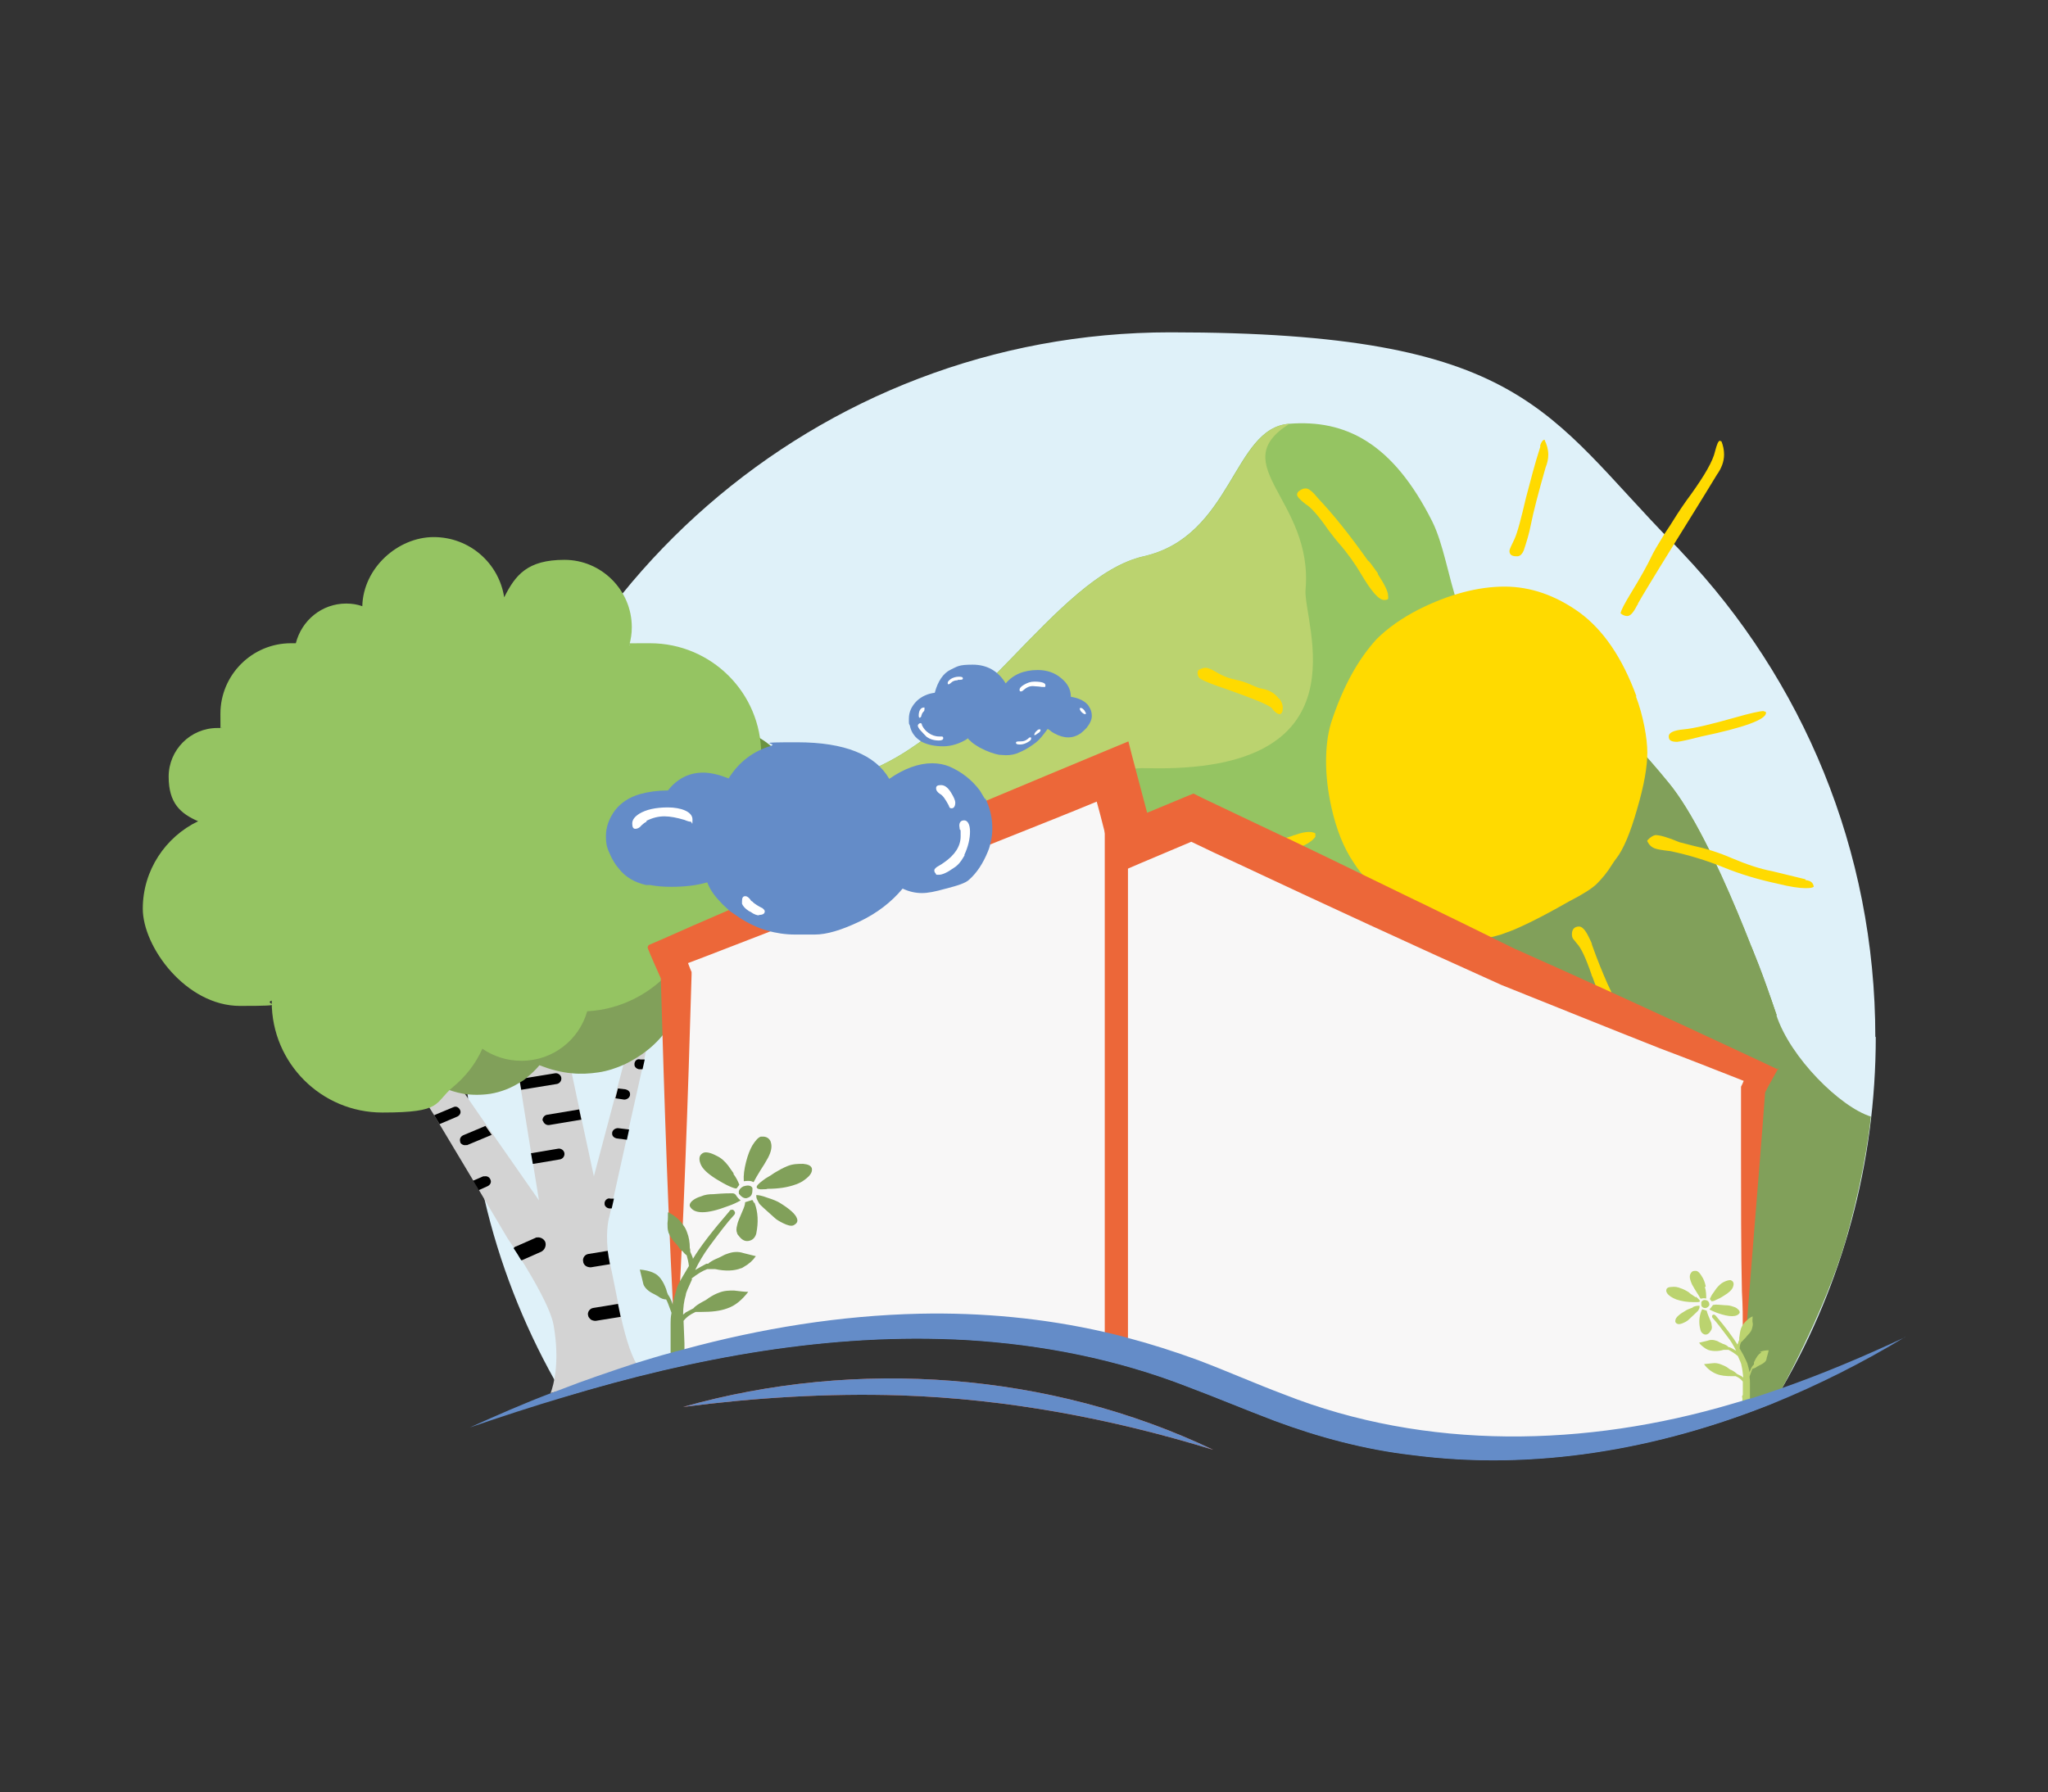 <?xml version="1.0" encoding="UTF-8"?>
<svg data-bbox="32 74.5 395 252.875" viewBox="0 0 459 401.8" xmlns="http://www.w3.org/2000/svg" data-type="ugc">
    <rect x="0" y="0" width="459" height="401.8" fill="#333333" stroke="none"/>
    <g>
        <path d="M271.9 325c-22.8-7-46.2-11.4-70.1-12.2-16.3-.5-32.5.5-48.7 2.6 38.9-11 82.3-7.8 118.8 9.6Z" fill="#ec6739"/>
        <path d="M420.4 232.4c0 28.6-7.6 55.5-20.9 78.6-.7 1.2-1.4 2.3-2.1 3.5-25.6 10.3-53.4 15.2-80.9 11.6-10.5-1.2-21-4-30.9-7.7-6.6-2.5-13-5.2-19.4-7.6-15.9-6.2-32.7-9.5-49.7-10.5-30.6-1.7-60.9 4-90.1 12.8-.3-.4-.5-.8-.8-1.3 0-.1-.1-.2-.2-.4-.4-.7-.8-1.3-1.1-2-7.1-12.7-12.4-26.3-15.7-40.5l-.6-2.4-.5-2.3c-.5-2.7-1-5.4-1.4-8.2-.1-.8-.2-1.6-.4-2.4-.3-2.2-.5-4.4-.8-6.7 0-.5 0-1-.1-1.5-.4-4.3-.5-8.6-.5-12.9 0-7.8.6-15.5 1.7-23 11.1-76.4 76.9-135 156.3-135s84.1 18.1 112.7 47.3c.7.7 1.4 1.4 2.1 2.2 26.8 28.3 43.2 66.5 43.2 108.5Z" fill="#dff1f9"/>
        <path d="M152 205.3c2.4-3.7 16.7-24.1 40.1-31.6 25.8-8.2 44.3-44.5 64.2-49 19.9-4.5 20-28.8 32.6-29.7 12.6-1 23.2 4.2 32.1 21.9 5 10.1 4.3 28.8 17.9 32.2 13.6 3.3 23.9 12.7 35.1 26.4 10.4 12.6 22.5 47.1 24.2 52.1l-246.1-22.2Z" fill="#95c462"/>
        <path d="M256.9 172.2c-22.4-.6-18.4 35.8-17.7 41l-87.1-7.9c2.4-3.7 16.7-24.1 40.1-31.6 25.8-8.2 44.3-44.5 64.2-49 19.9-4.5 20-28.8 32.6-29.7-14.7 9.2 5.4 17.1 3.6 37.2-.6 7.3 14.4 41.3-35.6 40Z" fill="#bbd36f"/>
        <path d="M267 215.7c1.3-3.9 10-25.9 34.7-16.3 28.2 11 39.5-7 33.6-18-5.9-11.1-15.4-29.8 3.6-32.3 13.6 3.3 23.9 12.7 35.1 26.4 10.4 12.6 22.5 47.1 24.2 52.1L267 215.7Z" fill="#81a05a"/>
        <path d="M294.9 186.9c-.4-.3-.9-.4-1.6-.4s-1.8.2-3.1.7c-.2 0-.4.1-.6.2-2.2.7-4.2 1.3-6.1 1.8l3.8 1.8h.1c2.8-.6 4.8-1.3 6.1-2.2.6-.4 1-.8 1.3-1.2v-.7Zm-8.3-30.3c-.9-1.2-2.1-1.9-3.7-2.2-.7-.1-1.4-.4-2.3-.8-1.3-.6-2.5-1-3.6-1.2-1.5-.3-3.1-.9-4.7-1.9-.9-.5-1.6-.8-2.1-.8s-1 .2-1.6.5c-.1.2-.2.4-.2.6 0 .6.2 1.1.7 1.4.8.5 2.8 1.3 6.1 2.4 5.6 2 8.9 3.3 9.8 4.1.2.3.5.7 1.2 1.2.2.1.4.2.6.2.5-.1.7-.6.7-1.4s-.3-1.4-.7-2Zm22.2-28.1c-1.3-1.8-2-2.8-2.2-2.8-4.1-5.8-7.8-10.4-11.2-14-1.2-1.5-2.1-2.2-2.7-2.2s-.8.1-1.3.4c-.5.3-.7.6-.7 1s.6 1.1 1.9 2.1c1.2.7 2.9 2.6 5.1 5.8.8 1 1.5 2 2.3 2.9 2.1 2.4 3.7 4.7 5 6.9 2.3 3.9 4 5.9 5.2 5.9s.9-.4.9-1c0-.9-.8-2.5-2.3-4.8Zm58 27.7c-3.2-8.8-7.5-15-12.8-18.9-5.3-3.8-10.9-5.8-16.8-5.8s-12.4 1.7-19.2 5.1c-3.7 1.9-6.9 4.1-9.5 6.7-4.2 4.6-7.6 10.8-10.2 18.8-.8 2.7-1.1 5.6-1.1 8.7s.4 6.6 1.2 10.2c1.1 4.9 2.7 9 5 12.4 1 1.6 2.2 3 3.5 4.3.8.8 1.6 1.5 2.2 2.3l1.5 1.5 20 9.2c1.8-.1 3.7-.6 5.8-1.2 1.4-.5 2.8-1 4.3-1.7 3.1-1.4 6.7-3.3 10.9-5.7 3.1-1.6 5.2-2.9 6.3-4s2.3-2.5 3.4-4.3c.3-.5.6-.9.9-1.3 1.6-2 3.2-5.8 4.7-11.1 1.6-5.4 2.3-9.6 2.3-12.7s-.9-8.3-2.6-12.7Zm-20.5-57.6h-.2c-.3 0-.6.4-.9 1.2v.4c-1.2 3.7-2.2 7.6-3.2 11.4-1.1 4.7-1.9 7.8-2.6 9.3-.7 1.4-1.1 2.3-1.1 2.6 0 .8.5 1.2 1.5 1.2h.4c.6-.1 1-.6 1.3-1.3.6-1.8 1.2-3.7 1.6-5.8.6-3 1.7-7.2 3.3-12.8.4-1 .6-1.9.6-2.9 0-1.1-.3-2.2-.8-3.2Zm14.9 123.9c-.3-.6-.6-1.3-.9-1.9-1.1-2.5-2.3-5.4-3.5-8.8 0-.3-.3-.9-.8-1.9-.7-1.4-1.4-2.2-2.1-2.2-1 0-1.6.6-1.6 1.7s.4 1.1 1.1 2.1c.9.9 2 3.2 3.3 7 0 .2.1.3.2.5.7 1.9 1.3 3.6 1.9 4.9l3.7 1.7c-.3-.8-.8-1.8-1.3-3.1ZM385.7 99c0-.1-.1-.2-.2-.2-.4 0-.7.8-1.1 2.3-.5 2.3-2.4 5.5-5.4 9.7-1.5 2-2.9 4.1-4.2 6.2-.6 1-1.2 1.8-1.7 2.6-1.6 2.6-2.6 4.3-3 5.2-.9 1.9-2.4 4.6-4.6 8.2-1.4 2.3-2.2 3.8-2.3 4.5.5.4 1 .6 1.5.6.7 0 1.4-.8 2.2-2.4.1-.1.2-.2.2-.4.6-1.1 3.3-5.6 8.2-13.5 2.6-4.2 5.8-9.3 9.5-15.4 1-1.4 1.6-2.9 1.6-4.5 0-1-.2-2-.6-3Zm18.9 98.1-7.4-1.8c-2.7-.5-5.7-1.5-9-2.9-3-1.3-5.9-2.2-8.7-2.8l-3.1-.8c-2.6-1.1-4.4-1.6-5.4-1.6-.5.1-1.2.5-1.8 1.2v.2c.4.8.9 1.3 1.7 1.6.5.2 1.7.4 3.5.6 4.2.9 8.1 2.1 11.8 3.6 3.9 1.6 8 2.8 12.2 3.7 2.8.7 4.9 1 6.2 1s1.5-.1 1.9-.3c-.1-.9-.7-1.4-1.8-1.5Zm-9.3-37.7c-.9 0-3.1.5-6.6 1.5-5.3 1.5-9.1 2.4-11.3 2.6-2.2.2-3.4.7-3.4 1.6s.6 1.2 1.9 1.2c.9-.1 2.7-.5 5.4-1.2 9.6-2 14.5-3.8 14.5-5.3 0-.2-.1-.3-.4-.3Z" fill="#ffda00"/>
        <path d="m94.8 245.9.7 1.2 1.8 2.9 1.2 2 7.6 12.7 1.2 2 6.4 10.8s.5.8 1.4 2.1c.5.7 1.1 1.7 1.7 2.7 2.8 4.5 6.7 11.2 7.3 14.9 1.4 8.3 0 13.2-.7 15.1l19.9-5.5c-1.6-2.3-2.9-6-4.2-11.9-.2-1-.4-2-.6-2.9-.7-3.4-1.3-6.7-1.8-8.8-.2-1.1-.4-2.1-.5-3-.5-4.9.4-7.6.4-7.6l.4-1.8.5-2.3 2.9-13.1.5-2.3 3-13.4.5-2.3.4-1.9v-.4l-4.1.1-.9 3.2-1.4 5.3-.6 2.3-4.7 17.7-2.8-13-.5-2.3-1.7-8-.2-.8-5.1-2.6-6.7 3.2.2 1.4v.7c.1 0 .4 1.6.4 1.6l2.3 14.3.4 2.3 1.4 8.6-10.6-15.2-1.4-2-4.9-7.1-.7-1-1.7-.9-.8-.5-1.5.8-4.2 2.2Z" fill="#d3d3d3"/>
        <path d="m377.2 206.3 15.3 5.9s2.6 5.8 5.6 15.3c3.1 9.6 14.4 20.7 21.2 22.8 0 0-1 11.5-5.6 27.6s-15.6 35.7-15.6 35.7l-13.7 3.1-25.2-76.2 2.7-25.1 15.3-9.1Z" fill="#81a05a"/>
        <path d="M142.2 238.7c0 .5.5.9 1 1h.8c0 .1.5-2.2.5-2.2h-1c-.6-.2-1.2.2-1.3.9v.3Z" fill="#000000"/>
        <path d="m137.9 246.2 2 .3c.6 0 1.2-.4 1.3-1v-.3c0-.5-.5-.9-1-1l-1.7-.2-.6 2.3Z" fill="#000000"/>
        <path d="M137.2 254.2c0 .5.5.9 1 1l2.3.3.5-2.3-2.5-.3c-.6 0-1.2.4-1.3 1v.3Z" fill="#000000"/>
        <path d="M135.5 269.9c0 .5.5.9 1 1h.6l.5-2.2h-.8c-.6-.2-1.2.3-1.3.9v.3Z" fill="#000000"/>
        <path d="M131.8 294.8c0 .4.3.7.6 1 .3.2.7.3 1.1.3l5.6-.9c-.2-1-.4-2-.6-2.9l-5.5.9c-.8.1-1.4.9-1.2 1.7Z" fill="#000000"/>
        <path d="M130.7 282.8c0 .4.3.8.6 1 .3.2.7.3 1.1.3l4.3-.7c-.2-1.1-.4-2.1-.5-3l-4.3.7c-.8.1-1.4.9-1.2 1.7Z" fill="#000000"/>
        <path d="m106.1 264.8 1.2 2 2-.9c.6-.3.9-.9.6-1.5-.2-.5-.7-.8-1.3-.7h-.3l-2.3 1Z" fill="#000000"/>
        <path d="M103.1 256c.2.5.8.8 1.3.7h.3l5.5-2.3-1.4-2-5 2.1c-.6.3-.9.9-.6 1.6Z" fill="#000000"/>
        <path d="M119.4 260.9h.2l5.9-1c.6-.1 1.1-.7 1-1.4-.1-.6-.7-1.1-1.4-1l-5.9 1h-.2l.4 2.3Z" fill="#000000"/>
        <path d="M121.7 251.2c.1.6.7 1.1 1.4 1l7.2-1.2-.5-2.3-7.2 1.2c-.6.1-1.1.7-1 1.4Z" fill="#000000"/>
        <path d="m116.8 244.3 8-1.3c.6-.1 1.1-.7 1-1.4-.1-.6-.7-1.1-1.4-1l-8 1.3.4 2.3Z" fill="#000000"/>
        <path d="m97.3 250 1.2 2 4-1.7c.6-.3.9-.9.6-1.5-.3-.6-.9-.9-1.5-.6l-4.3 1.8Z" fill="#000000"/>
        <path d="M115.1 279.8c.5.7 1.1 1.7 1.7 2.7h.2l4.3-1.9c.8-.4 1.2-1.4.9-2.2-.3-.7-1.1-1.1-1.8-1-.1 0-.3 0-.4.1l-4.3 1.9c-.2 0-.4.2-.6.4Z" fill="#000000"/>
        <path d="m166.2 207.6-17.7 7.7 4.8 7.1c-1.2 5.2-4.2 9.9-8.3 13.1-1.5 1.2-3.2 2.2-5 3.1-1.8.8-3.8 1.5-5.9 1.8-2 .3-4 .4-5.9.2-2.5-.2-5-.9-7.3-1.8-.9 1.1-1.9 2-3 2.9-.4.4-.9.7-1.3.9-2 1.3-4.3 2.2-6.7 2.6-2 .3-4.1.3-6 0-1.7-.3-3.3-.8-4.8-1.5-5.1-2.4-9-7.3-10-13.3-1.6-9.8 5-19.1 14.8-20.7 1.3-.2 2.5-.3 3.7-.2 2.7-8 9.7-14.4 18.6-15.9 7.2-1.2 14.2 1 19.3 5.4.5-2.1 1.4-4 2.7-5.7-.7-.8-1.4-1.6-2-2.5 3.6 1.2 11.3 2.9 11.3 2.9l5.4 6.1 3.1 7.7Z" fill="#81a05a"/>
        <path d="M172.1 195c.3.5.5 1 .7 1.5l-17-17.9-12.5 2.1c0-8.5 6.2-16.1 15-17.5 9.7-1.6 18.9 5 20.6 14.7 1.1 6.7-1.7 13.2-6.7 17.1Z" fill="#6b9340"/>
        <path d="M171.6 180.9c-.3-2.1-.9-4.1-1.7-5.9.5-1.9.7-3.9.7-5.9 0-13.8-11.2-24.9-24.9-24.9s-3.2.2-4.7.5c.4-1.3.6-2.7.6-4.1 0-8.3-6.8-15.1-15.1-15.1s-11 3.4-13.5 8.4c-1.2-7.7-7.8-13.5-15.8-13.5s-15.8 6.9-16 15.5c-1.1-.4-2.3-.6-3.6-.6-5.5 0-10 3.8-11.3 8.9h-1.1c-8.7 0-15.8 7.1-15.8 15.8s.1 2.2.3 3.2h-1c-6 0-10.9 4.9-10.9 10.9s2.7 8.3 6.6 10c-7.3 3.5-12.4 11-12.4 19.6s9.7 21.8 21.8 21.8 4.9-.4 7.1-1.2v.3c0 13.7 11.1 24.8 24.8 24.8s11.5-2.1 15.8-5.7c2.8-2.3 5.1-5.2 6.6-8.6 2.5 1.7 5.5 2.7 8.8 2.7 7 0 12.9-4.7 14.7-11.1 7.7-.4 14.5-4.1 19.2-9.6l-1.8-2.7 5.2-2.3c.2-.5.5-.9.7-1.4 10.1-3.9 17.2-13.7 17.2-25.2s-.1-3-.4-4.4Z" fill="#95c462"/>
        <path d="m152.7 306.2-.6-10.2-.6-17.2v-65.7l97.1-39.7 4.8 12.3 12.8-2.9 129.3 57-2.3 5.7-1.9 47-.3 5.6-1.5 4.1 2.3 5.5v6.6l-19.3 5.8-26.5 3.2s-23.5-.1-23.7 0c-.1.1-15.6-2.4-15.6-2.4l-22.1-7.6-36.2-11.9s-40-5.4-40.1-5.4-17 1.9-17 1.9-24.8 3.6-24.9 3.6-12.6 2.6-12.6 2.6l-1 2Z" fill="#f8f7f7"/>
        <path d="M157.5 180.1v11.3H141v-11.3h16.5Z" fill="#dff1f9"/>
        <path d="M398.6 239.4c-.7 1.3-2.2 3.9-3 5.5-1.3 17.8-4.4 53.9-4.2 54.3.2.5 0-1.5 0-.7 0 .7-.8 1.1-.9 1.8-.1-4.9.2-.8.1-1.5v-.2c0-3.5 0-5.6-.2-9.1-.2-7.6-.2-22.7-.2-30.3v-15.6l.3-.6.3-.7c-6.1-2.4-12.4-4.9-18.8-7.3-11.9-4.7-24-9.6-35.5-14.2-19.8-8.9-39.5-18-59.1-27.2-3.5-1.6-6.9-3.2-10.4-4.9l-11.6 4.9-2.8 1.2-2.6 1.1c-.5-1.8-1.5-5.9-2.6-10.1-.5-2.1-1.1-4.2-1.6-6.1-6.5 2.7-13.1 5.3-19.6 7.9l-4.5 1.8-4.3 1.7h-.1v-4.6c0-1.6-.4-2.5-1.3-2.5s-1.1.4-1.1 1.2 0 .5.1.8c.1.6.2 1.1.2 1.6 0 2.2-1.3 4.2-3.8 5.9-12.8 5.1-26.7 10.6-39.8 15.7-6 2.3-11.8 4.6-17.4 6.7l.5 1.3.3.7v.6c-.8 27.7-1.8 56.7-3.4 84.4v1.9c-.1 0-.2-1.8-.2-1.8-1.6-27.4-2.5-56.2-3.3-83.7-.8-1.8-2.2-4.9-2.9-6.7-.1-.3 0-.6.3-.8l2.8-1.2c4.7-2.1 9.5-4.2 14.4-6.3.6-.3 1.2-.5 1.9-.8.5-.2 1.2-.2 1.7.1l1.4.9c1.1.6 1.9 1 2.3 1 .9 0 1.3-.3 1.3-.8s-.2-.5-.7-.7c-1.3-.7-2.1-1.3-2.5-1.9 17.3-7.5 35.2-15.2 52.7-22.5 9.1-3.8 18.1-7.6 26.8-11.2l5.3-2.2c.6 2.5 2.7 10.3 4.2 16 4.4-1.8 9.8-4.1 10.4-4.3l2 1c2.7 1.3 5.5 2.6 8.2 3.9 3.2 1.5 6.5 3.1 9.7 4.6 1.1.5 2.2 1 3.2 1.5 8.8 4.2 17.5 8.5 26.2 12.7.7.3 1.4.7 2.1 1 7 3.4 13.9 6.8 20.8 10.2.1 0 .3.1.5.2.7.3 1.3.6 2 .9 11.7 5.2 23.7 10.7 35.6 16.2 7.1 3.3 14 6.5 20.8 9.7Z" fill="#ec6739"/>
        <path d="M252.8 180.7v120.7h-5.2V180.7h5.2Z" fill="#ec6739"/>
        <path d="m217 150.8-3.2.5-1.7.8-.8 2.8s-1.6 2.6-1.7 2.6l-2.5.4-2 1.3-.3 2.9.4 1.8.7 1 1.7 1.6 2.6.4s3.3-.8 3.4-.8c.1 0 2.8-1.6 3.5-1.6s3.9 1.9 4.1 2 1.8.7 2.5.9 3.8.6 3.8.6 1.4-.2 1.5-.2c.1 0 2-.9 2-.9l1.8-1.5 1.7-3 2.5.4 6.6-1.4.2-2.2s-1.7-1-1.9-1c-.2 0-2.1-.5-2.1-.5s-1.4-3.4-1.6-3.5-2.8-1.6-3.4-1.8c-.6-.2-3.8-.3-4-.2s-2.1.3-2.4.5c-.3.2-3.1 2-3.1 2s-4 .5-4.2.5-1.8-1.9-1.8-1.9l-2.4-2.5Z" fill="#ffffff"/>
        <path d="M380 290.8c-.2-.2-.5-.3-.7-.5-.2-.1-.5-.3-.8-.6-.6-.4-1.2-.7-1.8-.9-.7-.3-1.4-.4-2.1-.3-.6 0-1 .2-1.1.5-.2.5.1 1.1 1 1.7.3.2.7.4 1.2.6 1.2.4 2.4.6 3.9.6h.5c.5 0 .8 0 .9-.2 0-.2-.3-.5-.9-1Zm-.6 2.3c-.8.3-1.3.5-1.6.7-1.4.8-2.2 1.5-2.3 2.1-.1.4 0 .7.5.9.3.1.8 0 1.4-.3.5-.2.9-.5 1.1-.7 1.2-1.1 1.9-1.8 2.1-2l.3-.6v-.5c-.3 0-.8 0-1.5.3Zm2.9-4.7c-.2-1-.5-1.7-.9-2.3-.4-.7-.8-1.1-1.2-1.2h-.4c-.5 0-.8.3-1 .8-.2.6 0 1.3.4 2.2.3.6.7 1.2 1 1.7.4.6.7 1.1.9 1.5h.3c.2-.1.6-.1 1 0 0-.8 0-1.6-.3-2.6Zm.6 3.3c-.1 0-.2-.1-.4-.2-.6-.2-1 0-1.2.4v.6c0 .4.3.6.6.7.4.1.8 0 1.2-.6 0-.4 0-.6-.3-.9Zm.7 5.2c0-.4-.4-1.1-.7-1.9-.2-.5-.3-.8-.4-1.2l-1-.3-.2.4c-.5 1.3-.6 2.7-.2 4.2.1.5.4.8.8 1 .5.2 1 0 1.4-.6.1-.2.2-.3.3-.5.1-.3.1-.6 0-1Zm4.5-9.9c-.4-.1-1 0-1.8.4-.6.3-1.1.8-1.6 1.4l-.7 1c-.4.5-.6 1-.8 1.4l.4.5c.1 0 .5 0 1-.3.5-.2 1.1-.5 1.7-.9 1.2-.7 1.9-1.4 2.1-2 .3-.8.1-1.3-.5-1.5Zm1.3 6.4c-.2-.2-.6-.4-1-.5-.5-.2-1.1-.3-1.7-.3-1.4-.1-2.2-.2-2.5-.1-.2 0-.3 0-.4.2-.3.4-.5.7-.7.8.4.3 1 .5 1.7.8 2.8 1 4.5 1 5.1 0 0-.3 0-.5-.5-.9Zm5.4 9.8c-.7.3-1.2 1.1-1.7 2.2v.5c-.1 0-.3.3-.3.3-.2.2-.4.7-.7 1.4-.1-.6-.3-1.3-.5-2-.2-.5-.5-1.1-.9-1.9l-.8-1.4c0-.5.1-1 .3-1.4.1-.1.4-.3.6-.6l.5-.5c.1-.2.3-.4.5-.6.5-.5.8-1 .9-1.5.1-.4.2-.8.1-1.2s0-.9 0-1.4c-.5.2-.9.5-1.2.8-.4.3-.7.7-1 1.1-.1.2-.3.5-.4.8-.2.6-.3 1.3-.4 2.1v.5l-.2.4c0 .2-.1.4-.2.6-1-1.6-2.6-3.8-4.9-6.5 0 0-.2-.1-.3-.2-.2 0-.4 0-.5.3 0 .1 0 .3.1.4.9 1 2 2.4 3.4 4.3.8 1 1.4 2.1 1.9 3.1-.5-.3-1-.6-1.5-.8h-.2c-.2-.3-.6-.5-1.1-.7-.2 0-.4-.2-.7-.3-.3-.1-.5-.3-.8-.4-.8-.3-1.5-.3-2.3 0l-1.7.4c.4.6 1 1 1.6 1.4.1 0 .2.1.4.2.9.3 2.1.4 3.5 0h1.1c.6.3 1.4.8 2.1 1.4.5 1.1.8 1.8.8 2.1.2.8.3 1.7.4 2.7l-.4-.3-1-.5c-.3-.3-.7-.6-1.3-.9-.2 0-.5-.3-.8-.5-.4-.3-.9-.5-1.4-.7-.7-.3-1.4-.4-2-.3l-1.9.2c.8 1.1 1.8 1.8 2.8 2.2 1 .4 2.1.5 3.5.5h.8c.7.3 1.2.7 1.6 1.2v3c-.2.2-.2.5-.1.7v.4c0 .6.3 1 .7 1.2.5.2.8 0 1-.6 0-.3.1-.5 0-.9v-3.4c0-.4 0-.9-.1-1.5.4-1.1.6-1.7.7-1.8.3 0 .7-.2 1.1-.5.1 0 .3-.2.6-.3.8-.4 1.3-.8 1.4-1.3 0-.3.3-1 .5-2-.7 0-1.4.1-2 .4Z" fill="#bbd36f"/>
        <path d="M181.9 261.8c-.2-.5-.8-.8-1.9-.9-1.1 0-2.3 0-3.5.5-1 .4-1.9.9-2.9 1.5-.6.4-1 .7-1.4.9-.4.2-.8.5-1.2.8-1.1.8-1.5 1.3-1.4 1.6.1.3.6.5 1.5.4.4 0 .7 0 .9-.1 2.4 0 4.5-.3 6.4-1 .8-.3 1.4-.6 1.9-1 1.4-1 1.9-1.9 1.6-2.8Zm-3.3 11.3c-.3-.9-1.6-2.1-3.9-3.5-.5-.3-1.4-.7-2.7-1.1-1.3-.5-2.1-.6-2.5-.6 0 .2 0 .5.1.8.1.3.3.6.5 1s1.4 1.4 3.5 3.3c.4.4 1.1.8 1.9 1.2 1 .5 1.8.7 2.3.5.8-.4 1.1-.9.8-1.6Zm-5.8-17c-.3-.8-.8-1.2-1.6-1.3h-.7c-.6.2-1.2.9-1.9 2-.5.9-1 2.1-1.4 3.7-.4 1.6-.6 3-.5 4.3.7-.1 1.3-.1 1.7 0 0 0 .2.1.5.2.4-.8.9-1.6 1.5-2.6.6-.9 1.2-1.9 1.7-2.8.8-1.5 1-2.7.6-3.7Zm-4.1 10.4c-.2-.7-.9-.9-1.9-.6-.2 0-.4.2-.6.3-.5.4-.7.8-.6 1.2v.2c.7.9 1.4 1.2 2 .9.6-.2.9-.6 1-1.2 0-.4.1-.7 0-.9Zm.2 3.1c0-.3-.2-.5-.3-.6l-1.6.5c0 .6-.3 1.3-.6 2-.6 1.4-1.1 2.5-1.2 3.2-.2.7-.2 1.3 0 1.7 0 .3.3.5.5.8.7.9 1.5 1.2 2.4.9.7-.2 1.2-.8 1.4-1.6.5-2.5.4-4.8-.4-6.9Zm-4.5-6.6-1.2-1.7c-.7-.9-1.5-1.7-2.6-2.2-1.3-.7-2.3-.9-2.9-.7-.9.4-1.2 1.2-.7 2.5.4 1.1 1.6 2.2 3.5 3.4 1 .6 2 1.2 2.9 1.6.9.4 1.5.6 1.7.5l.6-.8c-.3-.8-.7-1.6-1.3-2.4Zm.4 4.8c-.1-.2-.4-.3-.7-.3-.6 0-1.9 0-4.2.2-1 0-1.9.1-2.8.5-.7.2-1.3.5-1.7.8-.7.5-.9 1-.8 1.4.9 1.8 3.8 1.8 8.5 0 1.2-.4 2.2-.9 2.9-1.3-.4-.3-.8-.7-1.2-1.4Zm-9.8 18.8c1.3-1 2.4-1.7 3.5-2.1h1.8c2.3.5 4.3.4 5.8-.2.2 0 .4-.2.6-.3 1.1-.6 2-1.4 2.7-2.4l-2.8-.7c-1.2-.4-2.4-.3-3.7.2-.4.1-.9.4-1.3.6s-.8.4-1.1.5c-.9.4-1.5.8-1.8 1.1h-.4c-.8.4-1.6.9-2.5 1.4.8-1.7 1.8-3.4 3.1-5.2 2.3-3.1 4.1-5.5 5.6-7.1.2-.2.3-.5.2-.7-.2-.4-.4-.6-.8-.5-.2 0-.4.2-.4.3-3.8 4.4-6.6 8-8.2 10.7 0-.3-.2-.6-.3-.9l-.3-.7c0-.4 0-.6-.1-.8 0-1.3-.2-2.5-.6-3.5-.2-.6-.5-1.2-.9-1.7-.7-1.1-1.8-2-3.2-2.8h-.2c0 .9 0 1.6-.1 2.4 0 .7 0 1.4.2 2 0 .2.2.4.3.7.3.6.7 1.2 1.3 1.8.4.4.6.7.8 1 .1.2.4.5.6.7h.1c.4.5.7.8 1 1 .2.7.4 1.5.5 2.4l-1.3 2.2c-.2.4-.5.8-.7 1.2-.4.7-.7 1.4-.8 1.9-.3 1.1-.6 2.1-.8 3v.4c-.4-1.2-.8-1.9-1.1-2.3l-.2-.5-.2-.7c-.7-1.9-1.6-3.1-2.7-3.6-1-.5-2.1-.7-3.2-.8.4 1.7.7 2.8.8 3.3.3.8 1.1 1.6 2.4 2.2.4.2.7.4.9.5.6.5 1.3.7 1.8.7.2.3.6 1.3 1.2 3-.2 1-.2 1.8-.2 2.4v6.4c0 .3 0 .5.2.8.3.9.9 1.3 1.7 1 .7-.3 1.1-1.1 1.2-2.6v-1.2l-.2-5c.7-.9 1.6-1.5 2.7-2h1.3c2.3 0 4.2-.2 5.8-.8 1.8-.6 3.3-1.9 4.7-3.7-1.1 0-2.1-.2-3.2-.3-1.1 0-2.2 0-3.4.5-.6.2-1.4.6-2.3 1.2-.5.4-.9.6-1.3.8-.9.5-1.7 1-2.1 1.5l-1.7.9-.6.5c0-1.6.2-3.1.6-4.4 0-.5.6-1.7 1.4-3.5Z" fill="#81a05a"/>
        <path d="M427 299.7c-9.4 5.7-19.3 10.7-29.6 14.9-25.6 10.3-53.4 15.2-80.9 11.6-10.5-1.2-21-4-30.9-7.7-6.6-2.5-13-5.2-19.4-7.6-15.9-6.2-32.7-9.5-49.7-10.5-30.6-1.7-60.9 4-90.1 12.8-7.1 2.1-14.1 4.4-21.1 6.8 6-2.7 12.1-5.4 18.2-7.7.6-.2 1.3-.5 1.9-.7 5.6-2.2 11.3-4.1 17-6 2.6-.8 5.2-1.6 7.8-2.3.4-.1.9-.2 1.3-.4h.2c.5-.1 1-.3 1.5-.4 17.3-4.7 35-7.6 52.9-8 13.9-.3 27.9 1 41.4 4.1 1.7.4 3.5.8 5.2 1.3 5.3 1.4 10.6 3.1 15.8 5 6.6 2.5 12.9 5.3 19.3 7.7 31.9 12.6 67.7 11.8 100.4 2.1.8-.2 1.6-.5 2.4-.7.6-.2 1.2-.4 1.8-.5 2.3-.7 4.6-1.5 6.9-2.3 9.4-3.3 18.6-7.2 27.6-11.4Z" fill="#648cc8"/>
        <path d="M271.9 325c-22.8-7-46.2-11.4-70.1-12.2-16.3-.5-32.5.5-48.7 2.6 38.9-11 82.3-7.8 118.8 9.6Z" fill="#648cc8"/>
        <path d="M158.2 180.1H146l-6.6 1.7.6 5.2 3.7 6.7 17.2 2.8 1.3 4.4 4.8 4.3 6.3 2.5 17.1-8.4 13.2-2.4 3.8 1.3 7.3-1.3 3-4.5 1.5-10.3-8.7-7.9-4.9.4s-31.5 5.3-31.8 5.5c-.3.2-15.7 0-15.7 0Z" fill="#ffffff"/>
        <path d="M220.8 179.2c-.4-.7-.8-1.3-1.2-2-1.8-2.4-4.1-4.2-6.9-5.4-1-.4-2.3-.7-3.8-.7-3 0-6.3 1.2-9.6 3.5-3.1-5.4-10-8.2-20.6-8.2s-4.1.2-5.9.8c-4 1.2-7.2 3.6-9.5 7.3-2-.8-4-1.3-5.7-1.3-3.1 0-5.8 1.3-7.9 4-2.3 0-4.4.3-6.2.8-2.5.7-4.4 2-5.7 3.7-1.3 1.8-2 3.7-2 5.7s.3 2.8 1 4.3c.5 1.1 1.1 2.1 1.8 2.9 1.5 2 3.6 3.2 6.2 3.8h.9c1.6.3 3.1.4 4.8.4 2.9 0 5.6-.3 8-1 .5 1.3 1.3 2.6 2.5 3.9.7.8 1.3 1.4 2 2 .5.5.9.8 1.4 1.1.4.3.9.6 1.3.9 2 1.3 4.1 2.3 6.2 2.9 2.1.6 4.2.9 6.3.9h4.4c2.7 0 6-1 10-2.9s7.2-4.4 9.7-7.4c1.5.7 2.9 1 4.3 1s2.9-.3 5.4-1c2.8-.7 4.5-1.3 5.2-2 1.7-1.5 3.1-3.6 4.2-6.3.3-.7.5-1.4.6-2 .3-1.1.4-2.2.4-3.3 0-2.4-.6-4.7-1.6-6.7Zm-75.9 5c-.4.2-.8.5-1.1.8l-.1.1c-.3.4-.8.7-1.3.7s-.7-.4-.7-1.2.5-1.5 1.6-2.2c1.5-.9 3.6-1.4 6.4-1.4s5.5.9 5.5 2.7-.1.5-.4.5-.7-.1-1.4-.4c-1.7-.5-3.2-.8-4.5-.8s-2.6.3-4 1Zm66-8.2c.8 0 1.5.5 2.2 1.6s1 1.9 1 2.3c0 .8-.3 1.3-.8 1.3s-.5-.2-.7-.7c-.7-1.3-1.3-2.2-1.9-2.5-.6-.4-.9-.8-.9-1.3s.3-.7 1.1-.7Zm-40.8 29.2c-.4 0-1.1-.2-1.9-.8-.1 0-.2-.1-.4-.2-.8-.5-1.3-1.1-1.5-1.6v-.6c0-.7.2-1.1.7-1.1s.8.3 1.2.8c0 .1.2.3.4.4 0 0 .2.1.2.2.5.4 1.1.8 1.9 1.2.1 0 .2.1.3.2 0 0 .2.1.2.2.1.1.2.2.2.4 0 .5-.4.8-1.3.8Zm46.1-13.6c0 .2-.2.4-.3.6-.5.9-1.2 1.8-2.2 2.4-1.4 1-2.5 1.5-3.3 1.5s-.5 0-.7-.3c-.2-.2-.3-.4-.3-.7 0-.3.4-.7 1-1 .4-.2.8-.5 1.1-.7 2.5-1.7 3.8-3.7 3.8-5.9s0-1.1-.2-1.6c0-.3-.1-.6-.1-.8 0-.8.4-1.2 1.1-1.2s1.3.8 1.3 2.5c0 1.6-.4 3.4-1.3 5.3Zm27.9-33.2c-.8-1.2-2.2-1.9-4.1-2.2 0-1.6-.7-3-2.2-4.2-1.4-1.2-3.2-1.8-5.2-1.8-3.1 0-5.5 1-7.2 3-1.7-2.8-4.2-4.2-7.4-4.2s-3.4.4-4.9 1.1c-1.7.8-2.9 2.6-3.6 5.2-1.6.2-2.9.8-4 1.8-1.2 1.2-1.8 2.5-1.8 4s0 1 .2 1.5c.2.9.5 1.6.9 2.1.4.6 1 1.1 1.8 1.6 1.4.7 3 1 4.8 1s3.8-.6 5.6-1.8c0 .2.2.4.4.5.4.5 1.2 1 2.2 1.6 1.7.9 3.2 1.4 4.3 1.6.5 0 1 .1 1.5.1 1.2 0 2.2-.2 3.2-.7.7-.3 1.7-.8 2.8-1.6.1 0 .2-.2.3-.2 0 0 .2-.2.4-.3.8-.6 1.7-1.7 2.7-3.1.2.1.5.3.6.4.2.2.5.4.9.6 1.1.6 2.1.9 3.1.9s1.9-.3 2.8-.9c.4-.3.8-.7 1.3-1.2.8-1 1.2-1.9 1.2-2.7 0-.8-.2-1.5-.7-2.2Zm-37 .2h.1c0 .5 0 .8-.2.9-.3.3-.4.6-.5.9 0 .3-.2.5-.5.5 0-.1-.1-.3-.1-.4 0-1.3.5-1.9 1.2-1.9Zm3.4 7.4c-1.2 0-2.1-.3-2.8-.8-.4-.4-.9-.9-1.6-1.7-.2-.3-.4-.6-.4-.8s.1-.4.5-.6c.3 0 .4.2.4.2v.1s0 .1.1.3c.3.6.8 1.2 1.4 1.6.7.5 1.5.8 2.4.8h.5c.3 0 .4.1.4.4s-.3.5-1 .5Zm4.1-13.5c-.6 0-1.1.2-1.5.6-.2.2-.4.3-.5.3s-.2 0-.2-.3.2-.5.7-.9c.5-.3 1.1-.5 1.8-.5s.9.1.9.4-.4.3-1.1.3Zm15.7 13.9c-.5.3-1.1.5-1.7.5s-.9-.1-.9-.4.4-.3 1.1-.3 1.1-.2 1.6-.6c.2-.2.3-.3.5-.3s.2 0 .2.3c0 .2-.2.5-.8.8Zm2.3-2c-.4.3-.6.4-.7.4s-.1 0-.1-.1c0-.2.2-.6.7-1 .2-.2.4-.2.5-.2.2 0 .2 0 .2.2s-.2.5-.6.7Zm1.3-10.4c-.2 0-.6 0-1.1-.1-.5 0-1-.1-1.3-.1-.8 0-1.4.3-2 .8-.3.3-.5.4-.7.4s-.3-.1-.3-.4.3-.7 1-1.1c.7-.4 1.4-.7 2.3-.7 1.7 0 2.5.3 2.5.8s-.1.4-.4.4Zm9.3 6.1c-.2 0-.6-.2-1-.7-.1-.2-.2-.4-.2-.5s0-.2.2-.2c.3 0 .5.2.8.5.2.4.4.6.4.8s0 0-.1 0Z" fill="#648cc8"/>
    </g>
</svg>
